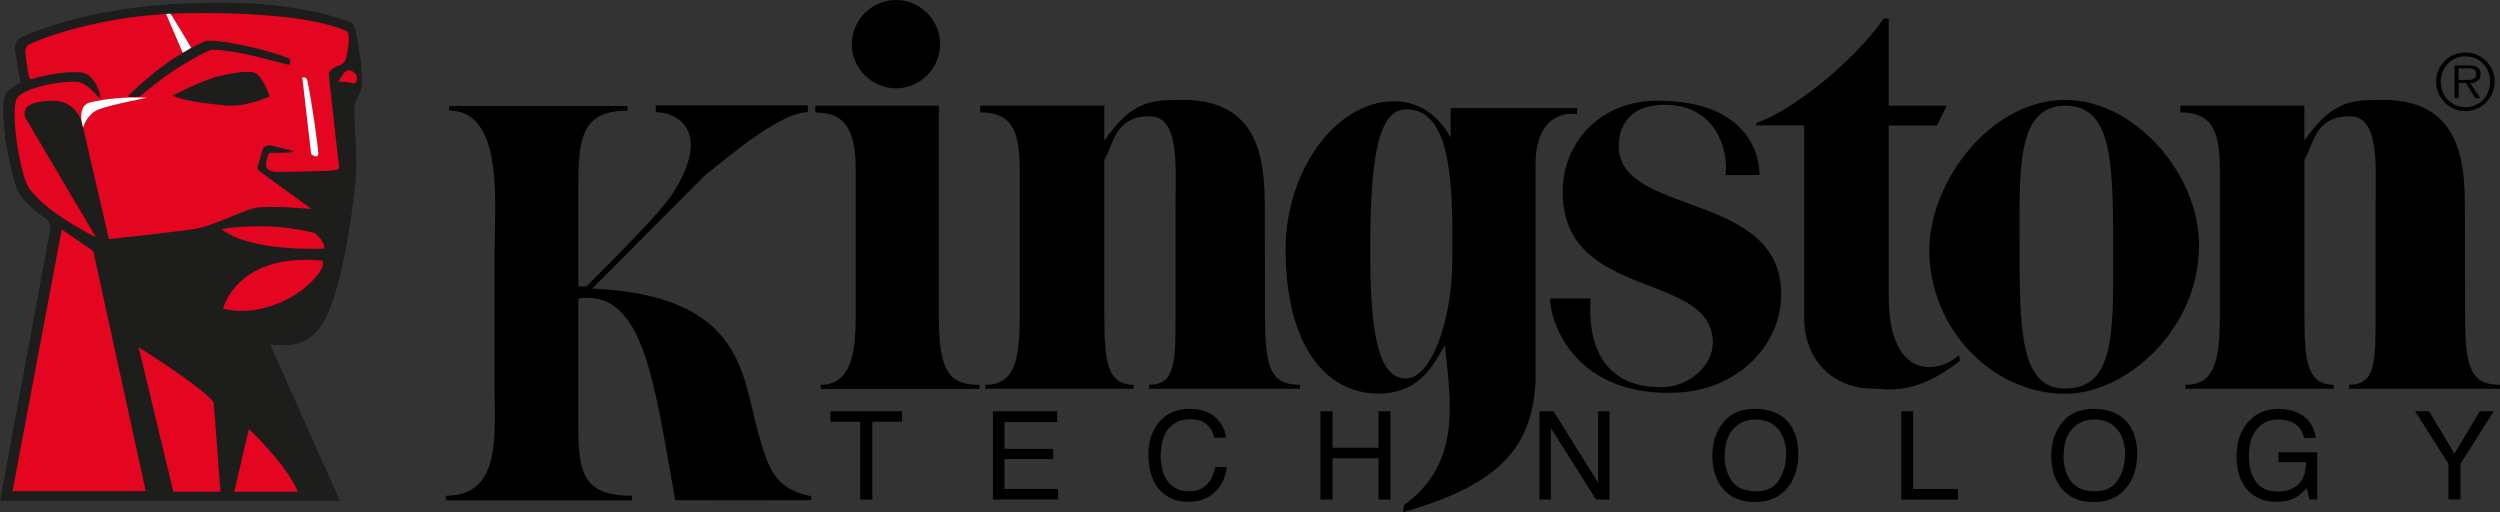 <?xml version="1.0" encoding="UTF-8"?>
<svg xmlns="http://www.w3.org/2000/svg" id="Layer_1" data-name="Layer 1" viewBox="0 0 462.47 94.72">
  <rect x="0" y="0" width="462.47" height="94.72" fill="#333333" stroke="none"/>
  <defs>
    <style>
      .cls-1 {
        fill: #1d1d1b;
      }

      .cls-2 {
        fill: #fff;
      }

      .cls-3 {
        fill: #e40520;
      }
    </style>
  </defs>
  <g>
    <path d="M106.98,55.24v23.59c0,8.83,1.01,12.88,9.95,12.88v.84h-34.46v-.84c10.23,0,9.02-10.96,9.02-19.79v-25.17c0-8.83,1.83-26.29-8.41-26.29v-.85h33.01v.85c-8.5,0-9.11,5.17-9.11,13.99v18.49l1.48.08c13.8-13.76,15.35-16.19,16.29-17.72,6.91-11.22.38-14.55-3.43-14.55v-1.25h28.11v1.25c-4.8,0-13.83,7.47-19.17,11.82l-20.71,20.8c28.26,1.34,27.65,16.07,30.82,27.06,1.78,6.2,2.93,10.05,9.71,11.36v.74s-25.18.03-25.18,0c-3.85-21.35-5.68-39.14-17.91-37.31Z"></path>
    <path d="M173.67,58.25c0,10.1,1.63,12.94,7.51,12.94v.74h-29.34v-.74c5.99,0,6.46-6.94,6.46-12.94v-26.59c0-7.02-1.48-10.85-7.47-10.85v-1.26h22.84v38.7Z"></path>
    <path d="M165.75,0c4.46,0,8.17,3.71,8.17,8.17s-3.71,8.17-8.17,8.17-8.18-3.71-8.18-8.17,3.71-8.17,8.18-8.17Z"></path>
    <path d="M204.29,26.02c5.13-7.37,8.6-7.54,14.48-7.54,14.02,0,15.2,10.74,15.2,19.83l.04,19.93c0,9.8,1.01,12.94,6.46,12.94v.74h-27.91v-.74c4.9,0,4.9-4.26,4.9-12.94v-20.27c0-7.3.8-16.47-4.79-16.47-6.4,0-6.64,5.12-8.38,8.06v28.68c0,8.57.51,12.94,5.41,12.94v.74h-27.41v-.74c5.44,0,6.36-4.57,6.36-12.94v-26.59c0-7.32-1.32-10.86-7.32-10.86v-1.25h22.95v6.47Z"></path>
    <path d="M349.38,19.55h10.76l-1.83,3.66h-8.93v31.45c0,15.82,9.15,14.5,12.99,11.06l.21.99c-8.21,6.62-13.8,5.2-15.89,5.2-7.95,0-12.94-5.6-12.94-13.13V23.2h-8.88v-.43c6.93-2.4,18.31-11.65,23.58-19.33h.93v16.11Z"></path>
    <path d="M356.9,46.27c0-12.58,11.28-27.79,25.15-27.79,12.66,0,24.74,13.48,24.74,26.88,0,15.77-13.61,27.48-24.74,27.48-13.57,0-25.15-12.11-25.15-26.57ZM390.91,44.85c0-15.91-.56-25.3-8.86-25.3-9.09,0-8.45,12.11-8.45,25.3,0,15.91-.03,27.03,8.45,27.03,9.51,0,8.86-11.12,8.86-27.03Z"></path>
    <path d="M426.28,26.02c5.13-7.37,8.6-7.54,14.48-7.54,14.02,0,15.21,10.74,15.21,19.83l.04,19.93c0,9.8,1.02,12.94,6.47,12.94v.74h-27.92v-.74c4.9,0,4.9-4.26,4.9-12.94v-20.27c0-7.3.79-16.47-4.79-16.47-6.4,0-6.64,5.12-8.38,8.06v28.68c0,8.57.51,12.94,5.41,12.94v.74h-27.41v-.74c5.45,0,6.36-4.57,6.36-12.94v-26.59c0-7.32-1.32-10.86-7.32-10.86v-1.25h22.95v6.47Z"></path>
    <path d="M267.32,63.92c-1.6,2.09-3.85,8.89-12.31,8.89-9.79,0-17.19-8.93-17.19-26.73,0-14.48,9.31-27.34,20.01-27.34,7.59,0,10.51,6.77,10.51,6.77v-5.52h23.4v1.13s-7.69-1.55-7.69,9.45v40.34c-.75,10.96-5.52,18.48-24.48,23.82l.13-1.26c10.89-7.94,8.56-19.42,7.61-29.54ZM268.67,43.6c0-11.84-.9-23.38-8.51-23.38-5.32,0-6.68,9.31-6.68,26.17,0,14.16,1.18,23.62,6.57,23.62,4.75,0,8.61-10.73,8.61-22.15v-4.27Z"></path>
    <path d="M286.75,55.21h7.49c-1,16.39,10.4,16.41,13.15,16.41,4.96,0,9.46-3.9,9.46-8.23,0-13.33-27.77-7.64-27.77-27.89,0-9.2,6.99-16.87,17.47-16.87,16.97,0,18.95,10.19,18.95,13.75h-6.34c.6-2.54-.45-12.99-11.23-12.99-8.82,0-8.47,7.2-8.47,7.69,0,12.93,30.04,8.24,30.04,27.3,0,9.61-8.1,17.63-18.98,18.23-18.81,1.03-23.76-12.58-23.76-17.39Z"></path>
    <path d="M450.65,15.11c0-2.97,2.42-5.4,5.43-5.4s5.41,2.43,5.41,5.4-2.41,5.44-5.41,5.44-5.43-2.43-5.43-5.44ZM460.64,15.11c0-2.63-1.92-4.69-4.55-4.69s-4.58,2.06-4.58,4.69,1.94,4.72,4.58,4.72,4.55-2.06,4.55-4.72ZM458.79,18.15h-.89l-1.73-2.79h-1.35v2.79h-.75v-6.05h2.65c1.6,0,2.15.6,2.15,1.6,0,1.19-.83,1.63-1.9,1.66l1.83,2.79ZM455.94,14.78c.86,0,2.11.14,2.11-1.09,0-.95-.77-1.06-1.52-1.06h-1.72v2.15h1.13Z"></path>
    <path d="M153.62,76.08h13.25v1.94h-5.5v14.39h-2.25v-14.39h-5.5v-1.94Z"></path>
    <path d="M183.67,92.41v-16.33h11.9v1.99h-9.75v4.96h9.01v1.89h-9.01v5.53h9.92v1.95h-12.07Z"></path>
    <path d="M220.09,75.63c2.07,0,3.67.54,4.81,1.63,1.14,1.09,1.78,2.33,1.9,3.72h-2.16c-.24-1.05-.73-1.89-1.46-2.51-.73-.61-1.75-.92-3.07-.92-1.61,0-2.91.57-3.9,1.69-.99,1.13-1.49,2.87-1.49,5.2,0,1.91.45,3.46,1.34,4.66.89,1.18,2.22,1.78,4,1.78,1.63,0,2.87-.63,3.72-1.88.45-.66.79-1.53,1.01-2.6h2.15c-.19,1.72-.83,3.16-1.91,4.33-1.29,1.4-3.04,2.1-5.25,2.1-1.9,0-3.49-.57-4.78-1.72-1.69-1.52-2.55-3.87-2.55-7.04,0-2.41.64-4.38,1.92-5.93,1.38-1.67,3.27-2.51,5.7-2.51Z"></path>
    <path d="M244.27,92.41v-16.33h2.24v6.75h8.49v-6.75h2.23v16.33h-2.23v-7.64h-8.49v7.64h-2.24Z"></path>
    <path d="M284.78,92.41v-16.33h2.61l8.25,13.22v-13.22h2.1v16.33h-2.48l-8.37-13.22v13.22h-2.11Z"></path>
    <path d="M320.42,89.04c-.91-1.24-1.37-2.77-1.37-4.58,0-2.26.53-3.97,1.6-5.13,1.07-1.16,2.45-1.74,4.13-1.74s3.11.59,4.12,1.75c1,1.17,1.51,2.71,1.51,4.63,0,1.82-.44,3.43-1.31,4.82-.87,1.39-2.28,2.09-4.23,2.09-2.06,0-3.54-.61-4.46-1.86ZM318.41,78.65c-1.09,1.57-1.65,3.47-1.65,5.67,0,2.44.65,4.47,1.93,6.07,1.43,1.66,3.41,2.49,5.92,2.49,2.69,0,4.76-.95,6.21-2.85,1.24-1.61,1.85-3.64,1.85-6.07,0-2.26-.54-4.1-1.62-5.55-1.38-1.85-3.52-2.77-6.4-2.77s-4.84,1-6.25,3.02Z"></path>
    <path d="M351.71,92.41v-16.33h2.21v14.38h8.27v1.95h-10.48Z"></path>
    <path d="M383.11,89.04c-.91-1.24-1.37-2.77-1.37-4.58,0-2.26.54-3.97,1.6-5.13,1.07-1.16,2.44-1.74,4.14-1.74s3.11.59,4.12,1.75c1,1.17,1.51,2.71,1.51,4.63,0,1.82-.44,3.43-1.31,4.82-.87,1.39-2.28,2.09-4.23,2.09-2.05,0-3.54-.61-4.46-1.86ZM381.1,78.65c-1.1,1.57-1.65,3.47-1.65,5.67,0,2.44.64,4.47,1.92,6.07,1.43,1.66,3.41,2.49,5.92,2.49,2.69,0,4.76-.95,6.22-2.85,1.23-1.61,1.85-3.64,1.85-6.07,0-2.26-.54-4.1-1.63-5.55-1.38-1.85-3.52-2.77-6.4-2.77s-4.84,1-6.24,3.02Z"></path>
    <path d="M421.45,75.65c1.54,0,2.86.3,3.98.89,1.63.85,2.62,2.34,2.98,4.48h-2.19c-.27-1.2-.82-2.06-1.66-2.61-.84-.54-1.89-.82-3.17-.82-1.51,0-2.78.57-3.82,1.7-1.04,1.13-1.55,2.82-1.55,5.07,0,1.94.43,3.52,1.28,4.74.85,1.22,2.24,1.83,4.16,1.83,1.47,0,2.7-.43,3.66-1.29.96-.86,1.46-2.24,1.49-4.15h-5.12v-1.83h7.17v8.74h-1.43l-.53-2.11c-.75.82-1.42,1.4-1.99,1.71-.97.56-2.21.83-3.7.83-1.94,0-3.6-.63-4.99-1.88-1.52-1.57-2.28-3.72-2.28-6.47s.74-4.91,2.22-6.52c1.41-1.54,3.24-2.31,5.47-2.31Z"></path>
    <path d="M452.94,85.82l-6.17-9.75h2.58l4.7,7.85,4.68-7.85h2.59l-6.17,9.75v6.58h-2.21v-6.58Z"></path>
  </g>
  <g>
    <path class="cls-1" d="M3.69,14.77c-.32-1.31-.75-4.44-.75-4.44-.6-2.55.66-3.24.66-3.24,0,0,11.47-5.99,32.58-6.52,6.36-.16,17.4-.35,28.43,3.39.74.3.92.89,1.21,1.98.37,1.37.53,2.58.7,3.79.4,2.83.5,4.45.42,6.02-.06,1.13-1.31,3.11-1.36,3.67-.18,1.93.54,9.45.27,13.12-.27,3.68-1.7,16.02-4.64,24.1-3.11,8.53-8.48,7.14-11.2,7.14l12.88,28.91-62.88-.05,9.3-50.36s.14-1.27-.99-1.98c-2.5-1.56-4.51-4.04-4.51-4.04,0,0-1.27-1.43-2.7-9.69,0,0-1.21-7.77.13-9.47.62-.79,2.12-1.55,2.57-1.82l-.12-.53Z"></path>
    <path class="cls-3" d="M53.98,27.84l-3.99-.95s-1.02-.02-1.29.52c-.27.55-1.07,3.63-1.07,3.63,0,0-.05.24.16.44.21.2,9.86,7.19,9.86,7.19,0,0-8.13-.77-10.65-.16-2.52.61-7.54,3.27-10.81,3.81-3.27.54-15.3,1.84-16.05,1.91l-4.77-20.66s-.64-5.09-5.88-4.93c-3.95.12-4.57,1.15-4.77,1.59-.39.84,0,1.59,0,1.59l13.03,22.09s-8.76-4.26-12.24-8.9c-1.91-2.54-3.65-14.78-2.38-16.85,1.14-1.85,8.26-3.34,11.29-3.02,1.47.28,2.77,1.67,3.65,2.7.27.32.43.14.64.48,0,0-.79-4.72-3.82-4.93-4.37-.29-9.06,1.27-9.06,1.27,0,0-.35-.04-.5-.53-.21-.68-.69-4.8-.69-4.8,0,0,.19-.85.87-1.19,0,0,12.31-5.79,30.83-5.72,2.18,0,19.58-.27,27.81,3.34.73.58.26,3.35-.11,4.92-.28,1.2-1.43,1.49-1.43,1.49-1.27.32-1.8,1.38-1.8,1.38,0,0,1.77,16.48,1.91,17.16.14.68-.48.8-2.18.91-.75.05-9.58.2-9.58.2,0,0-1.82-.18-1.75-1.27.05-.79.32-2.28.8-2.28h1.69s3.58,0,2.27-.44Z"></path>
    <path class="cls-3" d="M40.97,42.37s8.45-1.56,17.3.75c0,0,1.9,1.57,1.7,2.86,0,0-13.62.74-19-3.61Z"></path>
    <path class="cls-3" d="M41.27,57.1s2.38-10.33,18.28-8.9c0,0,1.1.89-1.98,3.97-3.66,3.66-10.36,6.44-16.3,4.93Z"></path>
    <path class="cls-1" d="M38.09,7.57s1.75-.39,8.74,1.22c3.64.84,5.58,1.65,6.54,1.97.42.14.38,1.14.14,1.21-.48.14-9.41-2.87-14.5-2.76,0,0-6.01,2.45-13.16,8.65,0,0-1.54.27-2.23,0,0,0,6.52-6.94,14.46-10.28Z"></path>
    <path class="cls-1" d="M31.89,17.69s5.72-2.92,8.58-3.6c2.86-.68,5.29-1,6.58-.66,1.29.34,2.73,3.81,2.79,4.42,0,0-4.29,2.07-8.38,1.64-3.53-.37-7.38-.83-9.58-1.8Z"></path>
    <path class="cls-3" d="M64.47,12.98c.78.12.73.2,1.23.61.49.41.37,1.44.04,1.77-.33.33-.64-.32-3.14-.24,0,0,1.13-2.25,1.87-2.14Z"></path>
    <polygon class="cls-3" points="11.42 42.44 17.26 46.46 26.96 90.85 2.32 90.85 11.42 42.44"></polygon>
    <path class="cls-3" d="M25.63,64.22s11.98,7.51,13.89,10.21l1.27,16.53h-8.72l-6.44-26.74Z"></path>
    <path class="cls-3" d="M46.03,79.36s6.99,6.52,9.06,11.6h-11.76l2.7-11.6Z"></path>
    <path class="cls-2" d="M55.92,14.33s.76-.23.94.59c.87,4,2.03,12.73,2.03,13.39,0,1.26-1.33.2-1.33.2l-1.64-14.18Z"></path>
    <path class="cls-2" d="M30.74,2.61s.27-.08.77-.07c.14,0,3.85,6.3,3.85,6.3-.09.07-1.35.78-1.56.92l-3.06-7.15Z"></path>
    <path class="cls-2" d="M15.36,23.57s-1.35-4.02,1.38-4.65c2.73-.63,6.3-1.05,10.5-.84,0,0-6.93,1.33-9.03,2.17-2.1.84-2.85,3.32-2.85,3.32Z"></path>
  </g>
</svg>
